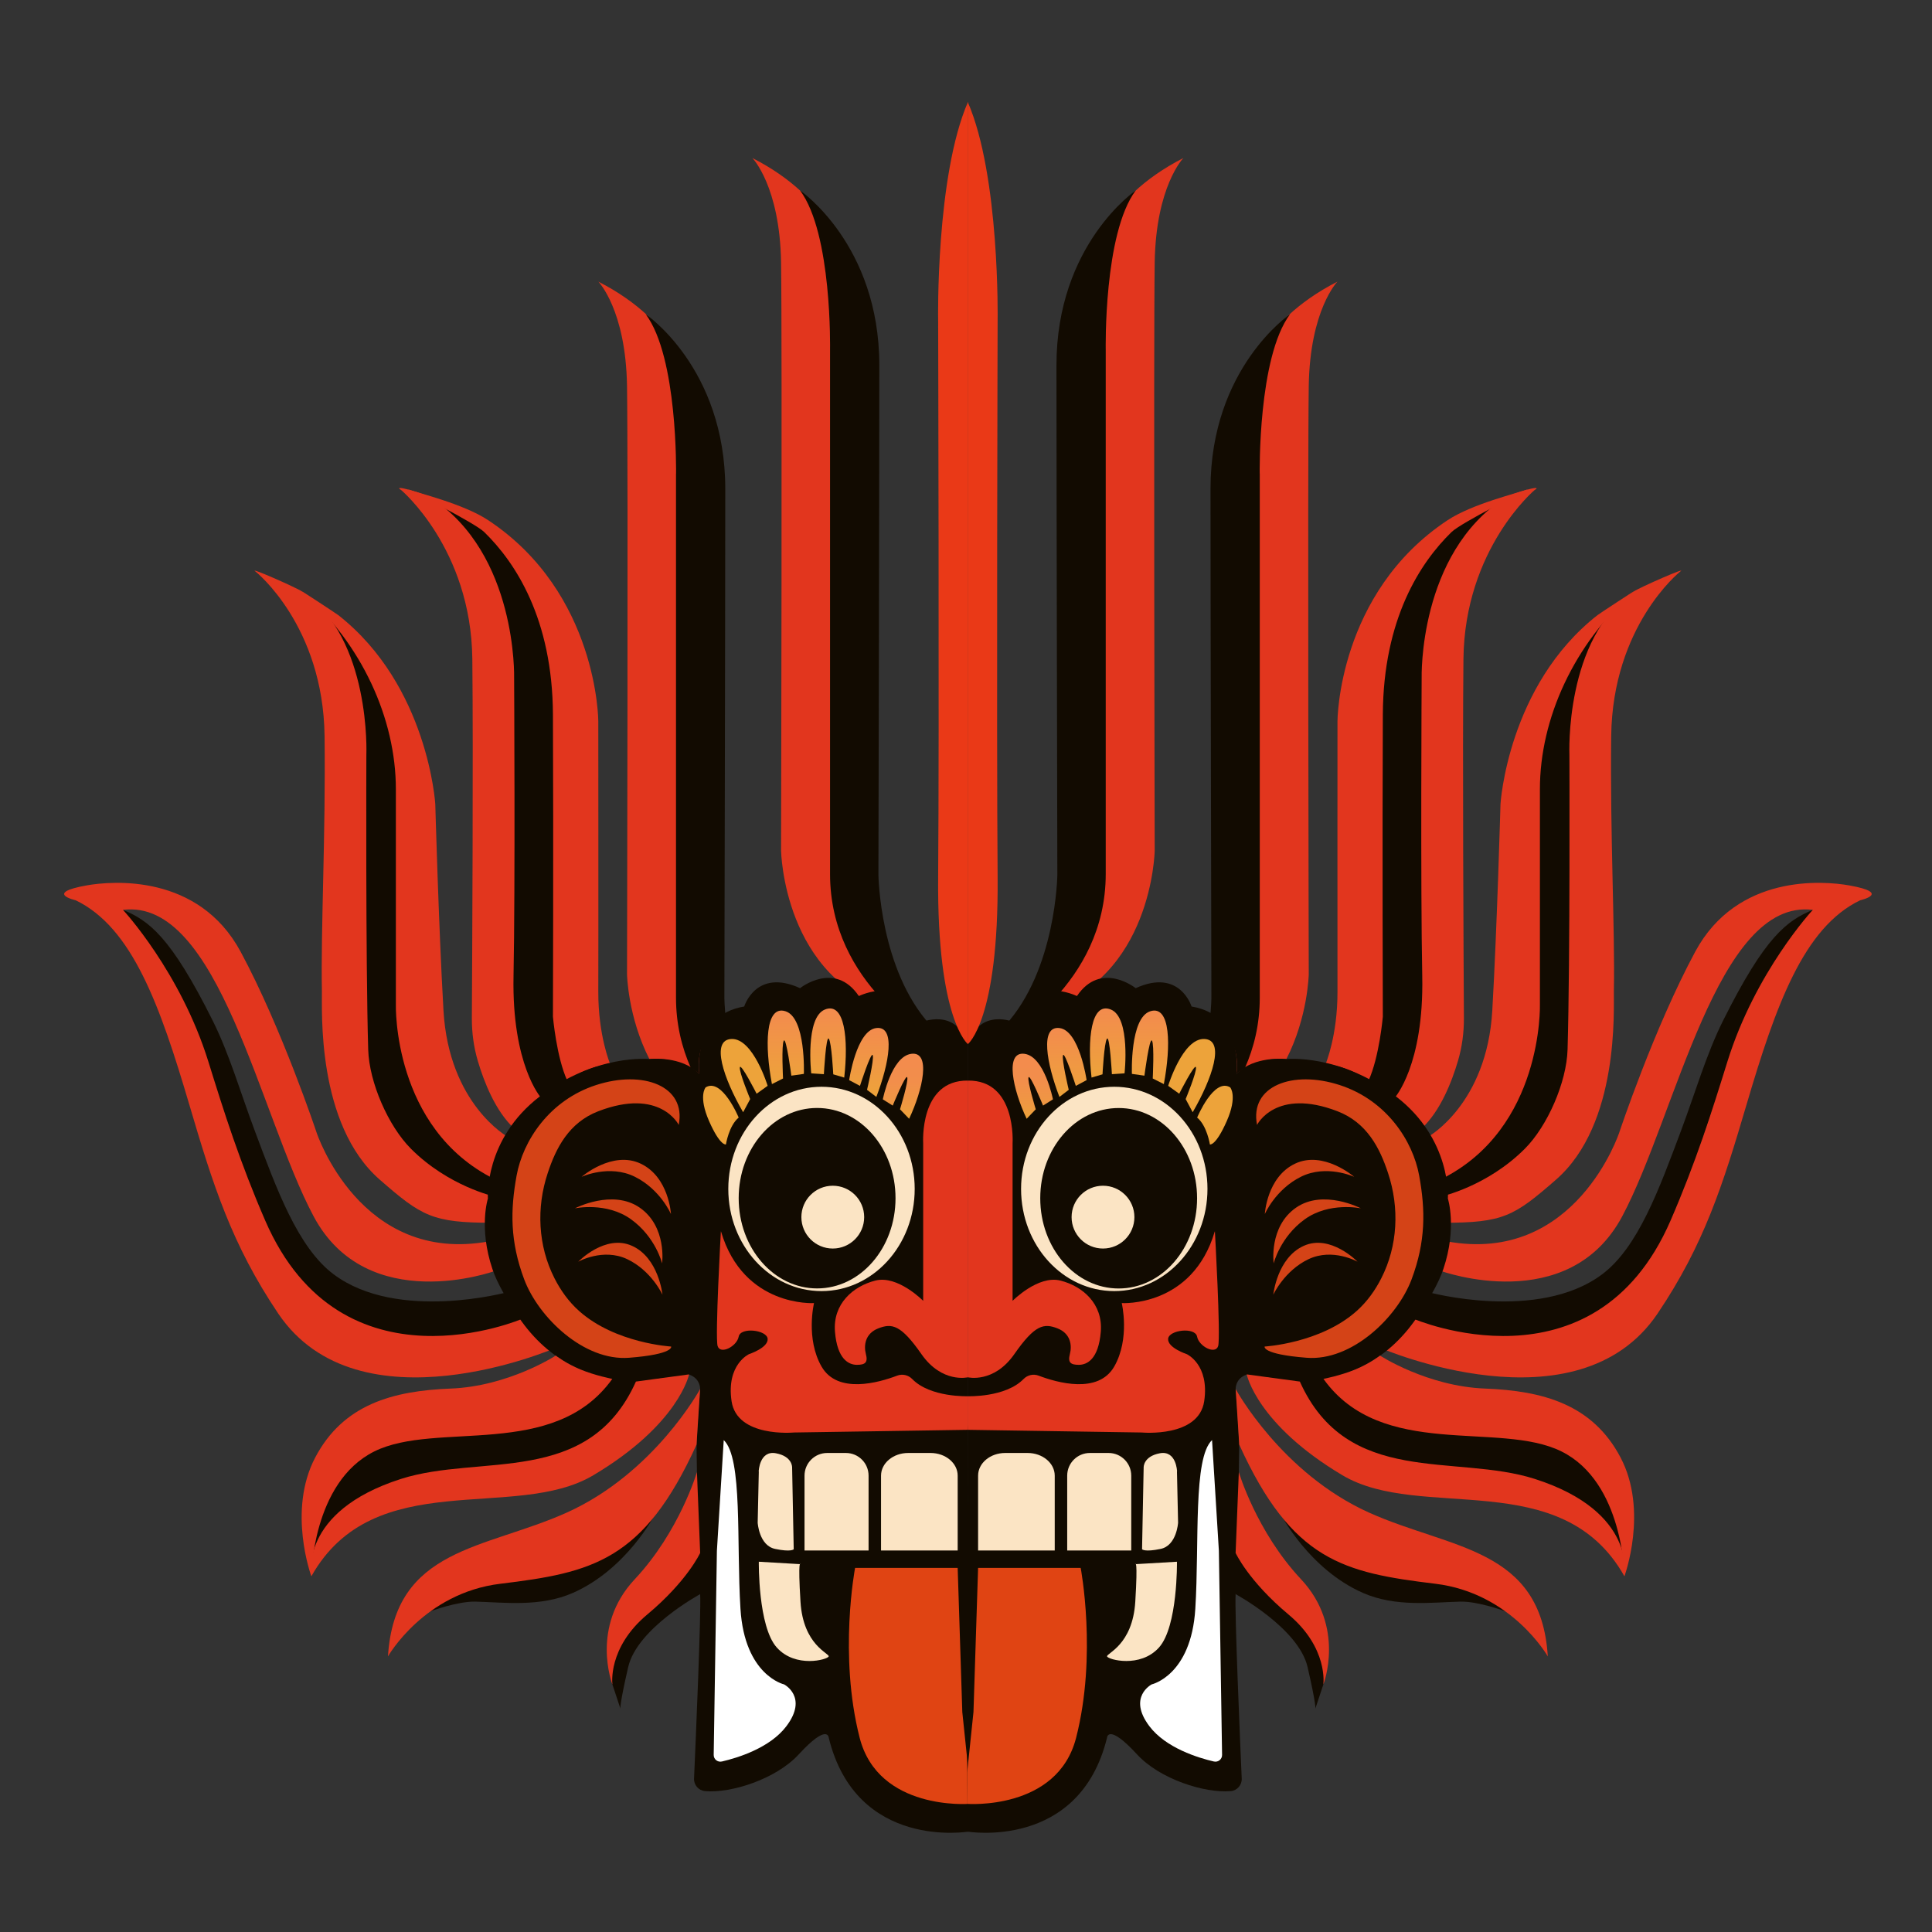 <?xml version="1.0" encoding="UTF-8"?>
<svg xmlns="http://www.w3.org/2000/svg" width="512" height="512" viewBox="0 0 512 512" fill="none">
  <rect x="0" y="0" width="512" height="512" fill="#333333" stroke="none"/>
  <g clip-path="url(#clip0_24_200)">
    <path d="M199.394 41.882C199.394 41.882 206.677 49.323 206.992 69.57C207.307 89.833 206.992 225.456 206.992 225.456C206.992 225.456 207.606 259.594 236.693 267.806L226.609 201.009L226.845 121.485L223.29 68.548C223.29 68.548 221.072 52.957 199.394 41.882Z" fill="#E2361E"></path>
    <path d="M82.758 412.27V393.88L99.733 376.308L142.35 372.39L157.94 362.542L172.618 364.241L170.604 376.072L147.935 389.129L122.78 394.588L102.832 395.768C102.832 395.768 96.303 397.073 95.957 397.199C95.611 397.325 84.316 405.978 82.774 412.27H82.758Z" fill="#120B01"></path>
    <path d="M83.561 159.729C83.561 159.729 100.079 172.613 104.752 180.683C109.424 188.754 112.885 278.157 112.885 278.157L132.329 307.387L132.707 321.734L105.963 312.484L91.254 281.539V207.412L85.386 169.435L83.561 159.729Z" fill="#120B01"></path>
    <path d="M114.867 132.324C114.867 132.324 128.884 132.324 143.641 157.967C148.297 166.053 151.774 255.441 151.774 255.441L159.687 287.99L171.596 299.018L137.914 296.453L130.143 258.839V184.711L124.275 146.734L114.867 132.34V132.324Z" fill="#120B01"></path>
    <path d="M246.793 275.294C246.793 275.294 219.97 261.057 219.97 231.623V92.759C219.97 92.759 220.568 61.877 212.026 50.487C212.026 50.487 233.028 64.756 233.028 96.802C233.028 128.847 232.792 231.874 232.792 231.874C232.792 231.874 233.106 257.029 246.636 271.754C247.831 273.06 246.793 275.31 246.793 275.31V275.294Z" fill="#120B01"></path>
    <path d="M166.168 258.209C166.168 258.209 166.388 269.489 172.083 280.643C172.539 280.611 172.98 280.58 173.452 280.58C178.439 280.58 182.403 282.137 185.376 284.623C184.558 279.321 186.556 273.516 191.37 270.763L185.785 233.762L186.021 154.238L182.466 101.301C182.466 101.301 180.248 85.711 158.569 74.636C158.569 74.636 165.853 82.077 166.168 102.324C166.482 122.586 166.168 258.209 166.168 258.209Z" fill="#E2361E"></path>
    <path d="M179.147 125.512V264.376C179.147 271.456 180.704 277.654 183.064 282.987C183.882 283.459 184.637 283.994 185.345 284.576C184.496 278.928 186.84 272.714 192.377 270.228C192 266.783 191.968 264.612 191.968 264.612C191.968 264.612 192.204 161.585 192.204 129.54C192.204 97.494 171.124 83.272 171.124 83.272C179.666 94.662 179.162 125.512 179.162 125.512H179.147Z" fill="#120B01"></path>
    <path d="M108.118 129.697C108.118 129.697 125.706 138.459 128.317 140.992C136.561 149.015 146.409 163.945 146.535 189.367C146.692 223.867 146.535 269.442 146.535 269.442C146.535 269.442 147.479 280.202 150.326 286.369C150.326 286.369 155.03 282.767 161.684 281.933C161.684 281.933 158.522 274.46 158.554 262.819C158.601 251.193 158.554 191.129 158.554 191.129C158.554 191.129 158.507 157.164 129.403 137.877C122.811 133.504 110.714 130.641 108.102 129.665L108.118 129.697Z" fill="#E2361E"></path>
    <path d="M106.246 129.807C106.246 129.807 124.857 145.381 125.172 174.658C125.439 199.388 125.14 253.553 125.046 269.819C125.03 273.658 125.533 277.449 126.619 281.131C128.255 286.7 131.291 294.455 136.247 299.049C136.247 299.049 138.543 294.534 143.373 290.9C143.373 290.9 135.617 282.279 136.089 258.697C136.561 235.115 136.247 179.645 136.247 179.645C136.247 179.645 137.143 146.766 114.191 131.915C112.523 130.83 103.713 128.218 106.246 129.838V129.807Z" fill="#E2361E"></path>
    <path d="M67.813 151.548C67.813 151.548 85.653 165.785 86.015 195.062C86.329 221.177 84.992 246.363 85.307 262.63C85.401 267.381 83.765 297.916 100.661 312.641C111.736 322.3 114.584 324.047 130.488 324.047C130.488 324.047 131.039 321.026 131.039 317.077C131.039 317.077 118.847 314.403 108.889 304.413C102.911 298.42 97.829 286.841 97.578 278.141C96.885 254.56 97.09 200.033 97.09 200.033C97.09 200.033 98.412 169.136 80.115 156.787C78.464 155.67 65.17 149.833 67.813 151.532V151.548Z" fill="#E2361E"></path>
    <path d="M89.649 163.017C89.083 162.576 79.565 156.331 80.1 156.787C95.816 170.599 104.909 190.39 104.909 209.142V266.264C104.909 266.264 103.996 299.018 131.023 312.468C131.023 312.468 132.282 306.144 134.5 301.236C134.5 301.236 118.957 292.615 117.526 267.79C116.251 245.53 115.355 213.091 115.355 213.091C115.355 213.091 113.467 181.69 89.633 163.001L89.649 163.017Z" fill="#E2361E"></path>
    <path d="M131.039 336.852C131.039 336.852 97.326 349.044 83.089 322.3C68.852 295.556 57.934 237.947 32.606 241.125C32.606 241.125 47.488 251.256 57.761 288.446C68.049 325.636 84.08 342.122 84.08 342.122C84.08 342.122 102.061 362.353 137.363 348.903L147.023 357.288C147.023 357.288 95.092 379.753 73.744 348.116C61.395 329.789 56.439 314.01 50.162 292.725C42.422 266.468 35.044 245.766 20.036 238.576C20.036 238.576 11.557 236.673 22.946 234.643C29.837 233.416 52.632 231.544 63.77 252.216C74.688 272.478 83.875 300.071 83.875 300.071C83.875 300.071 95.391 335.248 129.608 328.971L131.039 336.884V336.852Z" fill="#E2361E"></path>
    <path d="M138.543 349.438C138.543 349.438 90.593 370.251 70.299 323.496C63.581 308.016 59.334 294.597 55.228 281.366C47.802 257.486 32.59 241.125 32.59 241.125C39.402 243.972 45.191 248.062 56.408 270.559C60.781 279.337 63.707 289.484 67.451 299.489C73.304 315.111 78.888 330.591 88.453 337.733C105.444 350.413 134.61 342.406 134.61 342.406L138.527 349.438H138.543Z" fill="#120B01"></path>
    <path d="M129.293 317.549C129.293 317.549 128.239 301.896 143.09 290.538C157.94 279.18 172.083 280.659 172.083 280.659C172.083 280.659 180.547 279.652 185.345 284.607C185.345 284.607 183.206 269.049 197.223 266.736C197.223 266.736 200.322 256.526 212.026 261.875C212.026 261.875 221.229 254.512 227.601 263.967C227.601 263.967 240.202 257.722 244.072 270.936C244.072 270.936 253.306 266.862 256.531 276.757V286.416L256.044 287.392L256.154 364.572L256.531 365.059V370.062L255.682 370.361L256.531 378.966L256.689 469.77L256.767 485.376C256.767 485.376 226.971 490.504 219.625 460.504C219.625 460.504 219.389 456.539 211.664 464.94C205.671 471.469 193.762 475.276 186.84 474.662C185.125 474.505 183.851 473.042 183.929 471.327C184.37 461.479 185.833 427.121 185.55 422.527C184.669 408.589 184.559 399.543 184.7 390.183C184.716 388.688 184.559 384.236 184.606 382.883C184.842 376.182 185.55 368.158 185.55 368.158C185.439 364.996 182.624 364.288 182.624 364.288C182.624 364.288 154.181 373.948 137.363 348.934C134.343 344.435 131.779 340.156 130.489 336.286C126.807 325.305 129.309 317.597 129.309 317.597L129.293 317.549Z" fill="#120B01"></path>
    <path d="M82.523 417.729C82.523 417.729 79.046 400.645 106.262 391.929C127.358 385.18 155.959 394.147 168.528 366.129L182.608 364.226C182.608 364.226 179.95 377.456 157.217 390.969C136.451 403.319 99.136 388.216 82.523 417.713V417.729Z" fill="#E2361E"></path>
    <path d="M147.29 359.239C147.29 359.239 134.752 367.403 119.429 367.985C104.122 368.583 90.955 372.139 83.529 386.266C76.104 400.393 82.507 417.713 82.507 417.713C82.507 417.713 82.711 392.826 99.198 384.645C115.701 376.449 146.834 387.005 162.267 365.421C162.267 365.421 157.72 364.54 153.803 362.92C149.886 361.299 147.274 359.239 147.274 359.239H147.29Z" fill="#E2361E"></path>
    <path d="M114.018 427.027C114.018 427.027 121.223 424.337 125.974 424.447C133.478 424.62 143.121 425.973 151.852 422.118C166.09 415.826 173.531 401.4 173.531 401.4L126.682 415.244L114.018 427.042V427.027Z" fill="#120B01"></path>
    <path d="M102.816 438.967C102.816 438.967 112.35 422.166 132.612 419.711C156.886 416.77 170.589 413.686 184.59 382.836L185.534 368.111C185.534 368.111 173.42 390.419 150.169 400.865C128.475 410.603 104.594 410.115 102.816 438.967Z" fill="#E2361E"></path>
    <path d="M179.855 298.089C179.855 298.089 174.947 288.194 158.57 294.487C150.72 297.507 147.322 304.288 145.151 310.879C142.099 320.051 142.555 330.151 146.944 338.756C148.502 341.824 150.625 344.907 153.52 347.471C163.132 356.014 177.857 356.847 177.857 356.847C177.857 356.847 178.707 358.877 166.735 359.821C154.763 360.765 142.712 349.139 138.921 339.055C135.13 328.971 135.24 320.664 136.907 311.524C138.575 302.384 145.513 291.592 157.972 287.549C170.432 283.506 181.9 287.785 179.871 298.105L179.855 298.089Z" fill="#D44317"></path>
    <path d="M154.181 311.855C154.181 311.855 161.48 308.488 168.245 311.855C175.025 315.221 177.81 321.734 177.81 321.734C177.81 321.734 177.291 311.933 169.787 308.378C162.298 304.822 154.165 311.839 154.165 311.839L154.181 311.855Z" fill="#D44317"></path>
    <path d="M152.356 320.224C152.356 320.224 160.71 318.43 167.238 323.134C173.767 327.838 175.466 334.807 175.466 334.807C175.466 334.807 176.787 325.085 169.551 320.051C162.314 315.017 152.356 320.224 152.356 320.224Z" fill="#D44317"></path>
    <path d="M153.237 334.367C153.237 334.367 159.797 330.654 166.216 333.69C172.634 336.726 175.56 343.098 175.56 343.098C175.56 343.098 174.569 333.328 167.474 330.151C160.379 326.973 153.237 334.367 153.237 334.367Z" fill="#D44317"></path>
    <path d="M186.981 288.194C186.981 288.194 184.999 290.491 187.925 297.13C190.851 303.769 192.377 303.297 192.377 303.297C192.377 303.297 193.148 298.31 195.76 296.17C195.76 296.17 191.323 285.488 186.981 288.178V288.194Z" fill="#EDA33A"></path>
    <path d="M198.811 291.278C198.811 291.278 195.807 284.041 196.074 282.845C196.342 281.65 200.51 289.846 200.51 289.846L203.437 287.754C203.437 287.754 199.614 275.184 193.903 275.341C188.208 275.499 191.795 285.882 196.939 294.754L198.796 291.278H198.811Z" fill="#EDA33A"></path>
    <path d="M207.511 285.803C207.511 285.803 207.055 276.804 207.716 275.782C208.376 274.759 209.714 285.063 209.714 285.063L213.033 284.592C213.033 284.592 213.599 269.741 208.172 267.995C202.744 266.248 202.666 277.229 204.569 287.297L207.527 285.803H207.511Z" fill="url(#paint0_linear_24_200)"></path>
    <path d="M220.82 284.686C220.82 284.686 220.38 276.238 219.64 275.263C218.901 274.287 218.334 284.67 218.334 284.67L214.984 284.45C214.984 284.45 213.332 269.678 218.602 267.538C223.888 265.399 224.879 275.388 223.73 285.567L220.804 284.702L220.82 284.686Z" fill="url(#paint1_linear_24_200)"></path>
    <path d="M229.771 288.823C229.771 288.823 231.706 280.69 231.282 279.636C230.857 278.582 227.899 287.769 227.899 287.769L225.036 286.243C225.036 286.243 226.94 273.123 232.194 272.447C237.448 271.754 235.655 281.807 232.241 290.695L229.803 288.839L229.771 288.823Z" fill="url(#paint2_linear_24_200)"></path>
    <path d="M238.519 293.952C238.519 293.952 240.831 286.385 240.422 285.488C240.013 284.592 236.584 292.992 236.584 292.992L233.957 291.34C233.957 291.34 236.19 279.982 241.492 279.274C246.794 278.566 244.591 288.745 240.926 296.485L238.503 293.968L238.519 293.952Z" fill="url(#paint3_linear_24_200)"></path>
    <path d="M217.705 288.005C204.066 288.005 193.006 300.135 193.006 315.08C193.006 330.025 204.066 342.154 217.705 342.154C231.345 342.154 242.404 330.025 242.404 315.08C242.404 300.135 231.345 288.005 217.705 288.005ZM216.541 341.446C205.057 341.446 195.759 330.748 195.759 317.534C195.759 304.319 205.057 293.622 216.541 293.622C228.025 293.622 237.323 304.319 237.323 317.534C237.323 330.748 228.025 341.446 216.541 341.446Z" fill="#FBE4C4"></path>
    <path d="M220.695 330.874C225.291 330.874 229.017 327.148 229.017 322.552C229.017 317.956 225.291 314.23 220.695 314.23C216.098 314.23 212.373 317.956 212.373 322.552C212.373 327.148 216.098 330.874 220.695 330.874Z" fill="#FBE4C4"></path>
    <path d="M256.531 286.369V364.997C256.531 364.997 249.641 366.68 244.182 358.845C238.723 351.011 236.347 350.649 232.792 352.018C229.236 353.386 228.875 356.58 229.472 358.845C230.07 361.111 229.237 361.693 227.097 361.693C224.957 361.693 221.874 360.261 221.276 352.915C220.678 345.568 226.027 340.88 231.958 339.369C237.889 337.844 244.654 344.734 244.654 344.734V302.951C244.654 302.951 243.584 286.18 256.515 286.369H256.531Z" fill="#E2361E"></path>
    <path d="M191.04 326.328C191.04 326.328 189.467 354.346 190.175 356.706C190.883 359.066 195.272 356.832 195.76 354.22C196.247 351.609 203.279 352.443 203.437 354.818C203.594 357.193 198.497 358.861 198.497 358.861C198.497 358.861 192.44 361.598 193.872 371.321C195.303 381.043 210.374 379.627 210.374 379.627L256.547 378.919V370.015C256.547 370.015 246.557 370.392 241.743 365.453C240.705 364.383 239.148 364.037 237.763 364.556C232.808 366.444 221.969 369.496 217.737 362.18C213.458 354.771 215.723 345.332 215.723 345.332C215.723 345.332 197.034 346.512 191.072 326.344L191.04 326.328Z" fill="#E2361E"></path>
    <path d="M185.55 411.547V422.464C185.55 422.464 168.859 431.479 166.483 441.767C164.108 452.056 164.422 452.811 164.422 452.811L162.283 446.361C162.283 446.361 160.3 434.326 164.579 427.687C168.859 421.049 184.512 407.268 184.512 407.268L185.534 411.547H185.55Z" fill="#120B01"></path>
    <path d="M162.282 446.361C162.282 446.361 156.351 431.164 168.213 418.516C180.075 405.867 184.7 390.12 184.7 390.12L185.549 411.547C185.549 411.547 182.151 418.988 171.548 427.845C160.945 436.702 162.298 446.361 162.298 446.361H162.282Z" fill="#E2361E"></path>
    <path d="M191.796 381.641L189.986 410.965L189.137 465.066C189.121 466.23 190.191 467.08 191.324 466.812C195.398 465.868 204.035 463.257 208.408 457.452C214.26 449.696 207.779 446.377 207.779 446.377C207.779 446.377 197.333 444.033 196.232 426.366C195.131 408.715 196.861 386.392 191.796 381.641Z" fill="white"></path>
    <path d="M201.092 413.875C201.092 413.875 200.856 431.022 205.843 436.591C210.83 442.176 219.372 439.801 219.608 438.967C219.844 438.133 212.844 436.041 212.136 424.447C211.428 412.852 212.136 414.52 212.136 414.52L201.092 413.875Z" fill="#FBE4C4"></path>
    <path d="M201.093 389.947L200.794 403.539C200.794 403.539 201.156 409.596 205.419 410.477C209.698 411.374 210.343 410.571 210.343 410.571L209.918 388.877C209.918 388.877 210.044 385.967 205.639 385.133C201.25 384.299 201.061 389.947 201.061 389.947H201.093Z" fill="#FBE4C4"></path>
    <path d="M213.206 410.902H230.181V391.064C230.181 387.744 227.49 385.054 224.171 385.054H219.216C215.896 385.054 213.206 387.744 213.206 391.064V410.902Z" fill="#FBE4C4"></path>
    <path d="M233.5 410.902H253.794V391.064C253.794 387.744 250.585 385.054 246.605 385.054H240.674C236.709 385.054 233.484 387.744 233.484 391.064V410.902H233.5Z" fill="#FBE4C4"></path>
    <path d="M226.61 415.511H253.794L255.021 453.723L256.689 469.707L256.767 478.045C256.767 478.045 232.792 479.901 227.821 460.535C222.189 438.558 226.61 415.495 226.61 415.495V415.511Z" fill="#E04413"></path>
    <path d="M256.531 27V276.726C256.531 276.726 248.303 270.401 248.618 232.409C248.932 194.417 248.618 84.924 248.618 84.924C248.602 84.924 247.973 46.617 256.531 27Z" fill="#EA3917"></path>
    <path d="M313.606 41.882C313.606 41.882 306.322 49.323 306.007 69.57C305.693 89.833 306.007 225.456 306.007 225.456C306.007 225.456 305.394 259.594 276.306 267.806L286.39 201.009L286.154 121.485L289.709 68.548C289.709 68.548 291.927 52.957 313.606 41.882Z" fill="#E2361E"></path>
    <path d="M430.241 412.27V393.88L413.266 376.308L370.649 372.39L355.059 362.542L340.381 364.241L342.395 376.072L365.064 389.129L390.219 394.588L410.167 395.768C410.167 395.768 416.696 397.073 417.042 397.199C417.388 397.325 428.683 405.978 430.225 412.27H430.241Z" fill="#120B01"></path>
    <path d="M429.438 159.729C429.438 159.729 412.92 172.613 408.248 180.683C403.575 188.754 400.114 278.157 400.114 278.157L380.67 307.387L380.292 321.734L407.036 312.484L421.746 281.539V207.412L427.614 169.435L429.438 159.729Z" fill="#120B01"></path>
    <path d="M398.148 132.324C398.148 132.324 384.131 132.324 369.375 157.967C364.718 166.053 361.241 255.441 361.241 255.441L353.328 287.99L341.419 299.018L375.101 296.453L382.873 258.839V184.711L388.741 146.734L398.148 132.34V132.324Z" fill="#120B01"></path>
    <path d="M266.206 275.294C266.206 275.294 293.029 261.057 293.029 231.623V92.759C293.029 92.759 292.431 61.877 300.973 50.487C300.973 50.487 279.972 64.756 279.972 96.802C279.972 128.847 280.207 231.874 280.207 231.874C280.207 231.874 279.893 257.029 266.364 271.754C265.168 273.06 266.206 275.31 266.206 275.31V275.294Z" fill="#120B01"></path>
    <path d="M346.831 258.209C346.831 258.209 346.611 269.489 340.916 280.643C340.46 280.611 340.019 280.58 339.547 280.58C334.56 280.58 330.596 282.137 327.623 284.623C328.441 279.321 326.443 273.516 321.629 270.763L327.214 233.762L326.978 154.238L330.533 101.301C330.533 101.301 332.751 85.711 354.43 74.636C354.43 74.636 347.146 82.077 346.831 102.324C346.517 122.586 346.831 258.209 346.831 258.209Z" fill="#E2361E"></path>
    <path d="M333.853 125.512C333.853 125.512 333.853 234.942 333.853 264.376C333.853 271.456 332.296 277.654 329.936 282.987C329.118 283.459 328.363 283.994 327.655 284.576C328.504 278.928 326.16 272.714 320.623 270.228C321 266.783 321.032 264.612 321.032 264.612C321.032 264.612 320.796 161.585 320.796 129.54C320.796 97.494 341.876 83.272 341.876 83.272C333.334 94.662 333.837 125.512 333.837 125.512H333.853Z" fill="#120B01"></path>
    <path d="M404.882 129.697C404.882 129.697 387.293 138.459 384.682 140.992C376.439 149.015 366.59 163.945 366.465 189.367C366.307 223.867 366.465 269.442 366.465 269.442C366.465 269.442 365.521 280.202 362.673 286.369C362.673 286.369 357.969 282.767 351.315 281.933C351.315 281.933 354.477 274.46 354.446 262.819C354.414 251.177 354.446 191.129 354.446 191.129C354.446 191.129 354.493 157.164 383.596 137.877C390.188 133.504 402.286 130.641 404.897 129.665L404.882 129.697Z" fill="#E2361E"></path>
    <path d="M406.754 129.807C406.754 129.807 388.143 145.381 387.829 174.658C387.561 199.388 387.86 253.553 387.954 269.819C387.97 273.658 387.467 277.449 386.381 281.131C384.745 286.7 381.709 294.455 376.753 299.049C376.753 299.049 374.457 294.534 369.627 290.9C369.627 290.9 377.383 282.279 376.911 258.697C376.439 235.115 376.753 179.645 376.753 179.645C376.753 179.645 375.857 146.766 398.809 131.915C400.477 130.83 409.287 128.218 406.754 129.838V129.807Z" fill="#E2361E"></path>
    <path d="M445.186 151.548C445.186 151.548 427.346 165.785 426.984 195.062C426.67 221.177 428.007 246.363 427.692 262.63C427.598 267.381 429.234 297.916 412.338 312.641C401.263 322.3 398.415 324.047 382.511 324.047C382.511 324.047 381.96 321.026 381.96 317.077C381.96 317.077 394.152 314.403 404.11 304.413C410.088 298.42 415.17 286.841 415.421 278.141C416.114 254.56 415.909 200.033 415.909 200.033C415.909 200.033 414.588 169.136 432.884 156.787C434.535 155.67 447.829 149.833 445.186 151.532V151.548Z" fill="#E2361E"></path>
    <path d="M423.351 163.017C423.917 162.576 433.435 156.331 432.9 156.787C417.184 170.599 408.091 190.39 408.091 209.142V266.264C408.091 266.264 409.003 299.018 381.976 312.468C381.976 312.468 380.718 306.144 378.5 301.236C378.5 301.236 394.042 292.615 395.474 267.79C396.748 245.53 397.645 213.091 397.645 213.091C397.645 213.091 399.533 181.69 423.366 163.001L423.351 163.017Z" fill="#E2361E"></path>
    <path d="M381.976 336.852C381.976 336.852 415.689 349.044 429.926 322.3C444.164 295.556 455.082 237.947 480.41 241.125C480.41 241.125 465.527 251.256 455.255 288.446C444.966 325.636 428.935 342.122 428.935 342.122C428.935 342.122 410.954 362.353 375.652 348.903L365.993 357.288C365.993 357.288 417.923 379.753 439.271 348.116C451.621 329.789 456.576 314.01 462.853 292.725C470.593 266.468 477.971 245.766 492.979 238.576C492.979 238.576 501.459 236.673 490.069 234.643C483.178 233.416 460.383 231.544 449.245 252.216C438.327 272.478 429.14 300.071 429.14 300.071C429.14 300.071 417.624 335.248 383.408 328.971L381.976 336.884V336.852Z" fill="#E2361E"></path>
    <path d="M374.456 349.438C374.456 349.438 422.406 370.251 442.7 323.496C449.418 308.016 453.665 294.597 457.771 281.366C465.197 257.486 480.409 241.125 480.409 241.125C473.597 243.972 467.808 248.062 456.591 270.559C452.218 279.337 449.292 289.484 445.548 299.489C439.696 315.111 434.111 330.591 424.546 337.733C407.556 350.413 378.389 342.406 378.389 342.406L374.472 349.438H374.456Z" fill="#120B01"></path>
    <path d="M383.707 317.549C383.707 317.549 384.761 301.896 369.91 290.538C355.059 279.18 340.916 280.659 340.916 280.659C340.916 280.659 332.453 279.652 327.655 284.607C327.655 284.607 329.794 269.049 315.777 266.736C315.777 266.736 312.678 256.526 300.973 261.875C300.973 261.875 291.77 254.512 285.399 263.967C285.399 263.967 272.798 257.722 268.928 270.936C268.928 270.936 259.693 266.862 256.468 276.757V286.416L256.956 287.392L256.846 364.572L256.468 365.059V370.062L257.318 370.361L256.468 378.966L256.311 469.77L256.232 485.376C256.232 485.376 286.028 490.504 293.375 460.504C293.375 460.504 293.611 456.539 301.335 464.94C307.329 471.469 319.238 475.276 326.16 474.662C327.875 474.505 329.149 473.042 329.07 471.327C328.63 461.479 327.167 427.121 327.45 422.527C328.331 408.589 328.441 399.543 328.3 390.183C328.284 388.688 328.441 384.236 328.394 382.883C328.158 376.182 327.45 368.158 327.45 368.158C327.56 364.996 330.376 364.288 330.376 364.288C330.376 364.288 358.819 373.948 375.636 348.934C378.657 344.435 381.221 340.156 382.511 336.286C386.192 325.305 383.691 317.597 383.691 317.597L383.707 317.549Z" fill="#120B01"></path>
    <path d="M430.477 417.729C430.477 417.729 433.954 400.645 406.738 391.929C385.642 385.18 357.042 394.147 344.472 366.129L330.392 364.226C330.392 364.226 333.051 377.456 355.783 390.969C376.549 403.319 413.865 388.216 430.477 417.713V417.729Z" fill="#E2361E"></path>
    <path d="M365.709 359.239C365.709 359.239 378.247 367.403 393.57 367.985C408.877 368.583 422.044 372.139 429.47 386.266C436.895 400.393 430.492 417.713 430.492 417.713C430.492 417.713 430.288 392.826 413.801 384.645C397.298 376.449 366.165 387.005 350.732 365.421C350.732 365.421 355.279 364.54 359.196 362.92C363.113 361.299 365.725 359.239 365.725 359.239H365.709Z" fill="#E2361E"></path>
    <path d="M398.982 427.027C398.982 427.027 391.777 424.337 387.026 424.447C379.522 424.62 369.879 425.973 361.148 422.118C346.91 415.826 339.469 401.4 339.469 401.4L386.318 415.244L398.982 427.042V427.027Z" fill="#120B01"></path>
    <path d="M410.183 438.967C410.183 438.967 400.649 422.166 380.387 419.711C356.113 416.77 342.41 413.686 328.409 382.836L327.465 368.111C327.465 368.111 339.579 390.419 362.83 400.865C384.524 410.603 408.405 410.115 410.183 438.967Z" fill="#E2361E"></path>
    <path d="M333.145 298.089C333.145 298.089 338.053 288.194 354.43 294.487C362.28 297.507 365.678 304.288 367.849 310.879C370.901 320.051 370.445 330.151 366.056 338.756C364.498 341.824 362.374 344.907 359.48 347.471C349.868 356.014 335.143 356.847 335.143 356.847C335.143 356.847 334.293 358.877 346.265 359.821C358.237 360.765 370.287 349.139 374.079 339.055C377.87 328.971 377.76 320.664 376.092 311.524C374.425 302.384 367.487 291.592 355.028 287.549C342.568 283.506 331.1 287.785 333.129 298.105L333.145 298.089Z" fill="#D44317"></path>
    <path d="M358.819 311.855C358.819 311.855 351.519 308.488 344.755 311.855C337.99 315.221 335.19 321.734 335.19 321.734C335.19 321.734 335.709 311.933 343.213 308.378C350.701 304.822 358.835 311.839 358.835 311.839L358.819 311.855Z" fill="#D44317"></path>
    <path d="M360.643 320.224C360.643 320.224 352.29 318.43 345.761 323.134C339.248 327.838 337.534 334.807 337.534 334.807C337.534 334.807 336.212 325.085 343.449 320.051C350.685 315.017 360.643 320.224 360.643 320.224Z" fill="#D44317"></path>
    <path d="M359.763 334.367C359.763 334.367 353.203 330.654 346.784 333.69C340.366 336.726 337.439 343.098 337.439 343.098C337.439 343.098 338.431 333.328 345.526 330.151C352.621 326.973 359.763 334.367 359.763 334.367Z" fill="#D44317"></path>
    <path d="M326.034 288.194C326.034 288.194 328.016 290.491 325.09 297.13C322.164 303.769 320.638 303.297 320.638 303.297C320.638 303.297 319.867 298.31 317.256 296.17C317.256 296.17 321.692 285.488 326.034 288.178V288.194Z" fill="#EDA33A"></path>
    <path d="M314.204 291.278C314.204 291.278 317.209 284.041 316.941 282.845C316.674 281.65 312.505 289.846 312.505 289.846L309.579 287.754C309.579 287.754 313.401 275.184 319.112 275.341C324.807 275.499 321.22 285.882 316.076 294.754L314.219 291.278H314.204Z" fill="#EDA33A"></path>
    <path d="M305.488 285.803C305.488 285.803 305.944 276.804 305.283 275.782C304.623 274.759 303.285 285.063 303.285 285.063L299.966 284.592C299.966 284.592 299.4 269.741 304.827 267.995C310.255 266.248 310.333 277.229 308.43 287.297L305.472 285.803H305.488Z" fill="url(#paint4_linear_24_200)"></path>
    <path d="M292.18 284.686C292.18 284.686 292.62 276.238 293.359 275.263C294.099 274.287 294.665 284.67 294.665 284.67L298.016 284.45C298.016 284.45 299.668 269.678 294.398 267.538C289.112 265.399 288.121 275.388 289.269 285.567L292.195 284.702L292.18 284.686Z" fill="url(#paint5_linear_24_200)"></path>
    <path d="M283.228 288.823C283.228 288.823 281.293 280.69 281.717 279.636C282.142 278.582 285.1 287.769 285.1 287.769L287.963 286.243C287.963 286.243 286.059 273.123 280.805 272.447C275.551 271.754 277.344 281.807 280.758 290.695L283.196 288.839L283.228 288.823Z" fill="url(#paint6_linear_24_200)"></path>
    <path d="M274.481 293.952C274.481 293.952 272.168 286.385 272.577 285.488C272.986 284.592 276.416 292.992 276.416 292.992L279.043 291.34C279.043 291.34 276.809 279.982 271.508 279.274C266.206 278.566 268.408 288.745 272.074 296.485L274.497 293.968L274.481 293.952Z" fill="url(#paint7_linear_24_200)"></path>
    <path d="M270.595 315.08C270.595 330.041 281.655 342.154 295.294 342.154C308.933 342.154 319.993 330.025 319.993 315.08C319.993 300.119 308.933 288.005 295.294 288.005C281.655 288.005 270.595 300.135 270.595 315.08ZM275.677 317.55C275.677 304.351 284.974 293.637 296.458 293.637C307.942 293.637 317.24 304.335 317.24 317.55C317.24 330.764 307.942 341.462 296.458 341.462C284.974 341.462 275.677 330.764 275.677 317.55Z" fill="#FBE4C4"></path>
    <path d="M292.305 330.874C296.902 330.874 300.628 327.148 300.628 322.552C300.628 317.956 296.902 314.23 292.305 314.23C287.709 314.23 283.983 317.956 283.983 322.552C283.983 327.148 287.709 330.874 292.305 330.874Z" fill="#FBE4C4"></path>
    <path d="M256.468 286.369V364.997C256.468 364.997 263.359 366.68 268.818 358.845C274.277 351.011 276.652 350.649 280.207 352.018C283.763 353.386 284.125 356.58 283.527 358.845C282.929 361.111 283.763 361.693 285.902 361.693C288.042 361.693 291.125 360.261 291.723 352.915C292.321 345.568 286.972 340.88 281.041 339.369C275.11 337.844 268.346 344.734 268.346 344.734V302.951C268.346 302.951 269.415 286.18 256.484 286.369H256.468Z" fill="#E2361E"></path>
    <path d="M321.96 326.328C321.96 326.328 323.533 354.346 322.825 356.706C322.117 359.066 317.728 356.832 317.24 354.22C316.752 351.609 309.72 352.443 309.563 354.818C309.406 357.193 314.503 358.861 314.503 358.861C314.503 358.861 320.559 361.598 319.128 371.321C317.696 381.043 302.625 379.627 302.625 379.627L256.453 378.919V370.015C256.453 370.015 266.442 370.392 271.256 365.453C272.294 364.383 273.852 364.037 275.236 364.556C280.192 366.444 291.031 369.496 295.263 362.18C299.542 354.771 297.276 345.332 297.276 345.332C297.276 345.332 315.966 346.512 321.928 326.344L321.96 326.328Z" fill="#E2361E"></path>
    <path d="M327.45 411.547V422.464C327.45 422.464 344.141 431.479 346.517 441.767C348.892 452.056 348.577 452.811 348.577 452.811L350.717 446.361C350.717 446.361 352.699 434.326 348.42 427.687C344.141 421.049 328.488 407.268 328.488 407.268L327.465 411.547H327.45Z" fill="#120B01"></path>
    <path d="M350.717 446.361C350.717 446.361 356.648 431.164 344.786 418.516C332.924 405.852 328.299 390.12 328.299 390.12L327.45 411.547C327.45 411.547 330.848 418.988 341.451 427.845C352.054 436.702 350.701 446.361 350.701 446.361H350.717Z" fill="#E2361E"></path>
    <path d="M321.205 381.641L323.014 410.965L323.863 465.066C323.879 466.23 322.809 467.08 321.676 466.812C317.602 465.868 308.965 463.257 304.592 457.452C298.74 449.696 305.221 446.377 305.221 446.377C305.221 446.377 315.667 444.033 316.768 426.366C317.869 408.715 316.139 386.392 321.205 381.641Z" fill="white"></path>
    <path d="M311.907 413.875C311.907 413.875 312.143 431.022 307.156 436.591C302.169 442.161 293.627 439.801 293.391 438.967C293.155 438.133 300.155 436.041 300.863 424.447C301.571 412.852 300.863 414.52 300.863 414.52L311.907 413.875Z" fill="#FBE4C4"></path>
    <path d="M311.907 389.947L312.205 403.539C312.205 403.539 311.844 409.596 307.58 410.477C303.301 411.374 302.656 410.571 302.656 410.571L303.081 388.877C303.081 388.877 302.955 385.967 307.36 385.133C311.765 384.299 311.938 389.947 311.938 389.947H311.907Z" fill="#FBE4C4"></path>
    <path d="M299.793 410.902H282.819V391.064C282.819 387.744 285.509 385.054 288.828 385.054H293.784C297.103 385.054 299.793 387.744 299.793 391.064V410.902Z" fill="#FBE4C4"></path>
    <path d="M279.499 410.902H259.206V391.064C259.206 387.744 262.415 385.054 266.395 385.054H272.326C276.29 385.054 279.515 387.744 279.515 391.064V410.902H279.499Z" fill="#FBE4C4"></path>
    <path d="M286.39 415.511H259.206L257.979 453.723L256.311 469.707L256.232 478.045C256.232 478.045 280.208 479.901 285.179 460.535C290.811 438.558 286.39 415.495 286.39 415.495V415.511Z" fill="#E04413"></path>
    <path d="M256.468 27V276.726C256.468 276.726 264.696 270.401 264.381 232.409C264.067 194.417 264.381 84.924 264.381 84.924C264.381 84.924 265.011 46.633 256.453 27L256.468 27Z" fill="#EA3917"></path>
  </g>
  <defs>
    <linearGradient id="paint0_linear_24_200" x1="208.235" y1="267.806" x2="208.235" y2="287.297" gradientUnits="userSpaceOnUse">
      <stop stop-color="#F38B4E"></stop>
      <stop offset="1" stop-color="#EDA33A"></stop>
    </linearGradient>
    <linearGradient id="paint1_linear_24_200" x1="219.451" y1="267.239" x2="219.451" y2="285.567" gradientUnits="userSpaceOnUse">
      <stop stop-color="#F38B4E"></stop>
      <stop offset="1" stop-color="#EDA33A"></stop>
    </linearGradient>
    <linearGradient id="paint2_linear_24_200" x1="230.259" y1="272.399" x2="230.259" y2="290.68" gradientUnits="userSpaceOnUse">
      <stop stop-color="#F38B4E"></stop>
      <stop offset="1" stop-color="#EDA33A"></stop>
    </linearGradient>
    <linearGradient id="paint3_linear_24_200" x1="239.305" y1="279.227" x2="239.305" y2="296.469" gradientUnits="userSpaceOnUse">
      <stop stop-color="#F38B4E"></stop>
      <stop offset="0.43" stop-color="#F28E4B"></stop>
      <stop offset="0.78" stop-color="#EF9842"></stop>
      <stop offset="1" stop-color="#EDA33A"></stop>
    </linearGradient>
    <linearGradient id="paint4_linear_24_200" x1="304.764" y1="267.806" x2="304.764" y2="287.297" gradientUnits="userSpaceOnUse">
      <stop stop-color="#F38B4E"></stop>
      <stop offset="1" stop-color="#EDA33A"></stop>
    </linearGradient>
    <linearGradient id="paint5_linear_24_200" x1="293.548" y1="267.239" x2="293.548" y2="285.567" gradientUnits="userSpaceOnUse">
      <stop stop-color="#F38B4E"></stop>
      <stop offset="1" stop-color="#EDA33A"></stop>
    </linearGradient>
    <linearGradient id="paint6_linear_24_200" x1="282.74" y1="272.399" x2="282.74" y2="290.68" gradientUnits="userSpaceOnUse">
      <stop stop-color="#F38B4E"></stop>
      <stop offset="1" stop-color="#EDA33A"></stop>
    </linearGradient>
    <linearGradient id="paint7_linear_24_200" x1="273.694" y1="279.227" x2="273.694" y2="296.469" gradientUnits="userSpaceOnUse">
      <stop stop-color="#F38B4E"></stop>
      <stop offset="0.43" stop-color="#F28E4B"></stop>
      <stop offset="0.78" stop-color="#EF9842"></stop>
      <stop offset="1" stop-color="#EDA33A"></stop>
    </linearGradient>
    <clipPath id="clip0_24_200">
      <rect width="479" height="458.643" fill="white" transform="translate(17 27)"></rect>
    </clipPath>
  </defs>
</svg>
